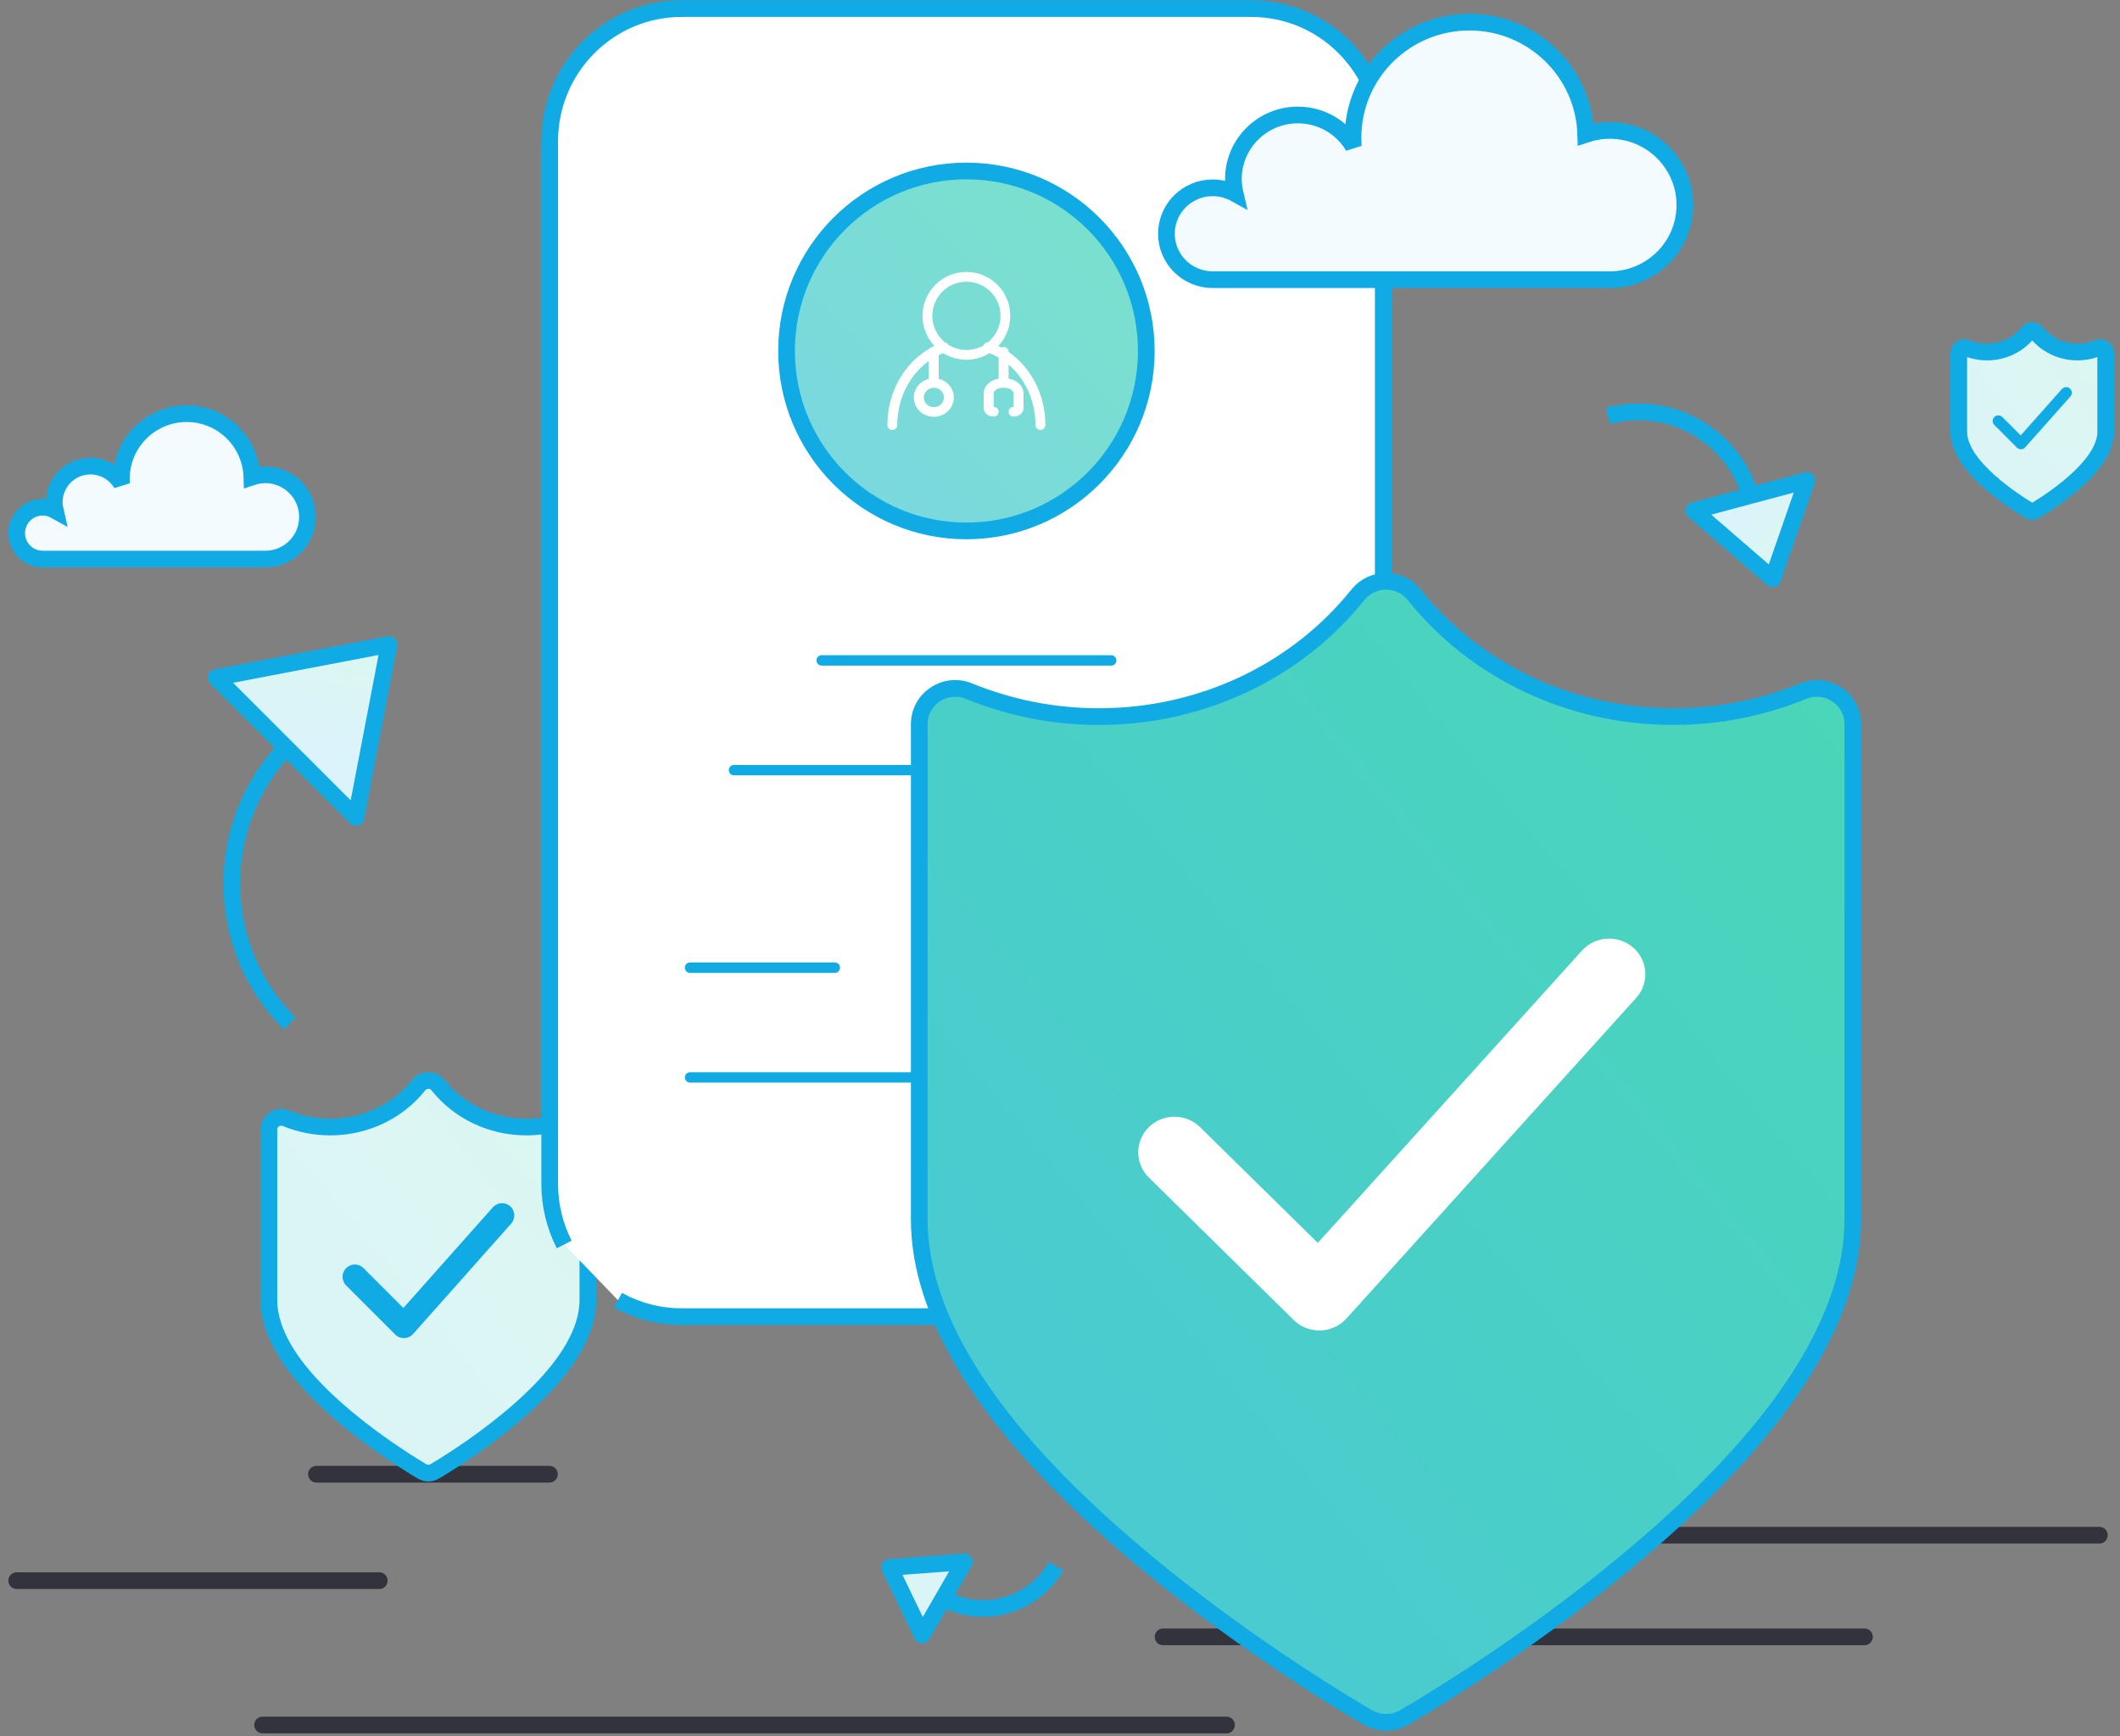 <?xml version="1.0" encoding="UTF-8"?> <svg xmlns="http://www.w3.org/2000/svg" width="127" height="104" viewBox="0 0 127 104" fill="none"><rect x="0" y="0" width="127" height="104" fill="#808080" stroke="none"/><path d="M83.746 91.96H125.764" stroke="#32333C" stroke-linecap="round"></path><path fill-rule="evenodd" clip-rule="evenodd" d="M98.722 72.624C98.452 72.624 98.194 72.67 97.952 72.752C97.893 70.739 96.244 69.124 94.217 69.124C92.152 69.124 90.478 70.797 90.478 72.862C90.478 72.956 90.483 73.049 90.49 73.142C90.129 72.534 89.468 72.124 88.709 72.124C87.566 72.124 86.639 73.052 86.639 74.195C86.639 74.357 86.659 74.514 86.695 74.665C86.481 74.547 86.235 74.478 85.974 74.478C85.154 74.478 84.489 75.143 84.489 75.963C84.489 76.782 85.154 77.447 85.974 77.447C86.793 77.447 97.678 77.447 98.722 77.447C100.054 77.447 101.134 76.367 101.134 75.035C101.134 73.704 100.054 72.624 98.722 72.624Z" fill="white"></path><path fill-rule="evenodd" clip-rule="evenodd" d="M98.722 72.624C98.452 72.624 98.194 72.67 97.952 72.752C97.893 70.739 96.244 69.124 94.217 69.124C92.152 69.124 90.478 70.797 90.478 72.862C90.478 72.956 90.483 73.049 90.49 73.142C90.129 72.534 89.468 72.124 88.709 72.124C87.566 72.124 86.639 73.052 86.639 74.195C86.639 74.357 86.659 74.514 86.695 74.665C86.481 74.547 86.235 74.478 85.974 74.478C85.154 74.478 84.489 75.143 84.489 75.963C84.489 76.782 85.154 77.447 85.974 77.447C86.793 77.447 97.678 77.447 98.722 77.447C100.054 77.447 101.134 76.367 101.134 75.035C101.134 73.704 100.054 72.624 98.722 72.624Z" fill="url(#paint0_linear_1_351)" fill-opacity="0.15"></path><path d="M98.722 72.624C98.452 72.624 98.194 72.67 97.952 72.752C97.893 70.739 96.244 69.124 94.217 69.124C92.152 69.124 90.478 70.797 90.478 72.862C90.478 72.956 90.483 73.049 90.49 73.142C90.129 72.534 89.468 72.124 88.709 72.124C87.566 72.124 86.639 73.052 86.639 74.195C86.639 74.357 86.659 74.514 86.695 74.665C86.481 74.547 86.235 74.478 85.974 74.478C85.154 74.478 84.489 75.143 84.489 75.963C84.489 76.782 85.154 77.447 85.974 77.447C86.793 77.447 97.678 77.447 98.722 77.447C100.054 77.447 101.134 76.367 101.134 75.035C101.134 73.704 100.054 72.624 98.722 72.624" stroke="#10ABE4"></path><path d="M18.957 88.307H32.914" stroke="#32333C" stroke-linecap="round"></path><path d="M15.731 103.329H73.473" stroke="#32333C" stroke-linecap="round"></path><path fill-rule="evenodd" clip-rule="evenodd" d="M15.896 28.442C15.614 28.442 15.343 28.49 15.09 28.575C15.029 26.469 13.303 24.779 11.181 24.779C9.02 24.779 7.269 26.53 7.269 28.691C7.269 28.789 7.274 28.887 7.281 28.984C6.903 28.347 6.211 27.919 5.417 27.919C4.22 27.919 3.25 28.889 3.25 30.086C3.25 30.256 3.271 30.42 3.308 30.578C3.085 30.454 2.828 30.383 2.554 30.383C1.696 30.383 1 31.078 1 31.936C1 32.794 1.696 33.489 2.554 33.489C3.412 33.489 14.803 33.489 15.896 33.489C17.29 33.489 18.42 32.359 18.42 30.966C18.42 29.572 17.29 28.442 15.896 28.442Z" fill="white"></path><path fill-rule="evenodd" clip-rule="evenodd" d="M15.896 28.442C15.614 28.442 15.343 28.49 15.09 28.575C15.029 26.469 13.303 24.779 11.181 24.779C9.02 24.779 7.269 26.53 7.269 28.691C7.269 28.789 7.274 28.887 7.281 28.984C6.903 28.347 6.211 27.919 5.417 27.919C4.22 27.919 3.25 28.889 3.25 30.086C3.25 30.256 3.271 30.42 3.308 30.578C3.085 30.454 2.828 30.383 2.554 30.383C1.696 30.383 1 31.078 1 31.936C1 32.794 1.696 33.489 2.554 33.489C3.412 33.489 14.803 33.489 15.896 33.489C17.29 33.489 18.42 32.359 18.42 30.966C18.42 29.572 17.29 28.442 15.896 28.442Z" fill="#10ABE4" fill-opacity="0.05"></path><path d="M15.896 28.442C15.614 28.442 15.343 28.49 15.09 28.575C15.029 26.469 13.303 24.779 11.181 24.779C9.02 24.779 7.269 26.53 7.269 28.691C7.269 28.789 7.274 28.887 7.281 28.984C6.903 28.347 6.211 27.919 5.417 27.919C4.22 27.919 3.25 28.889 3.25 30.086C3.25 30.256 3.271 30.42 3.308 30.578C3.085 30.454 2.828 30.383 2.554 30.383C1.696 30.383 1 31.078 1 31.936C1 32.794 1.696 33.489 2.554 33.489C3.412 33.489 14.803 33.489 15.896 33.489C17.29 33.489 18.42 32.359 18.42 30.966C18.42 29.572 17.29 28.442 15.896 28.442" stroke="#10ABE4"></path><path d="M69.674 98.05H111.692" stroke="#32333C" stroke-linecap="round"></path><path d="M25.087 64.998C23.84 66.566 21.9 67.51 19.783 67.51C18.862 67.51 17.964 67.329 17.121 66.984C16.637 66.786 16.108 67.142 16.108 67.664V77.874C16.108 78.362 16.191 78.858 16.352 79.361C16.937 81.196 18.516 83.075 20.782 84.964C21.769 85.787 22.824 86.557 23.879 87.254L24.309 87.534C24.448 87.623 24.582 87.708 24.71 87.788L25.14 88.05C25.206 88.09 25.259 88.12 25.296 88.142C25.523 88.272 25.802 88.272 26.029 88.142L26.336 87.959L26.425 87.905C26.733 87.716 27.076 87.498 27.446 87.254C28.5 86.557 29.555 85.787 30.543 84.964C32.809 83.075 34.387 81.196 34.973 79.361C35.133 78.858 35.217 78.362 35.217 77.874V67.664C35.217 67.142 34.687 66.786 34.203 66.984C33.36 67.329 32.463 67.51 31.542 67.51C29.425 67.51 27.485 66.566 26.237 64.998C25.943 64.629 25.381 64.629 25.087 64.998Z" fill="white"></path><path d="M25.087 64.998C23.84 66.566 21.9 67.51 19.783 67.51C18.862 67.51 17.964 67.329 17.121 66.984C16.637 66.786 16.108 67.142 16.108 67.664V77.874C16.108 78.362 16.191 78.858 16.352 79.361C16.937 81.196 18.516 83.075 20.782 84.964C21.769 85.787 22.824 86.557 23.879 87.254L24.309 87.534C24.448 87.623 24.582 87.708 24.71 87.788L25.14 88.05C25.206 88.09 25.259 88.12 25.296 88.142C25.523 88.272 25.802 88.272 26.029 88.142L26.336 87.959L26.425 87.905C26.733 87.716 27.076 87.498 27.446 87.254C28.5 86.557 29.555 85.787 30.543 84.964C32.809 83.075 34.387 81.196 34.973 79.361C35.133 78.858 35.217 78.362 35.217 77.874V67.664C35.217 67.142 34.687 66.786 34.203 66.984C33.36 67.329 32.463 67.51 31.542 67.51C29.425 67.51 27.485 66.566 26.237 64.998C25.943 64.629 25.381 64.629 25.087 64.998Z" fill="url(#paint1_linear_1_351)" fill-opacity="0.15"></path><path d="M25.087 64.998C23.84 66.566 21.9 67.51 19.783 67.51C18.862 67.51 17.964 67.329 17.121 66.984C16.637 66.786 16.108 67.142 16.108 67.664V77.874C16.108 78.362 16.191 78.858 16.352 79.361C16.937 81.196 18.516 83.075 20.782 84.964C21.769 85.787 22.824 86.557 23.879 87.254L24.309 87.534C24.448 87.623 24.582 87.708 24.71 87.788L25.14 88.05C25.206 88.09 25.259 88.12 25.296 88.142C25.523 88.272 25.802 88.272 26.029 88.142L26.336 87.959L26.425 87.905C26.733 87.716 27.076 87.498 27.446 87.254C28.5 86.557 29.555 85.787 30.543 84.964C32.809 83.075 34.387 81.196 34.973 79.361C35.133 78.858 35.217 78.362 35.217 77.874V67.664C35.217 67.142 34.687 66.786 34.203 66.984C33.36 67.329 32.463 67.51 31.542 67.51C29.425 67.51 27.485 66.566 26.237 64.998C25.943 64.629 25.381 64.629 25.087 64.998Z" stroke="#10ABE4"></path><path d="M29.526 72.318C29.795 72.014 30.26 71.987 30.563 72.257C30.843 72.506 30.888 72.921 30.681 73.222L30.624 73.294L24.745 79.909C24.484 80.203 24.043 80.236 23.742 80L23.676 79.94L20.736 77.001C20.449 76.714 20.449 76.248 20.736 75.961C21.001 75.696 21.418 75.676 21.706 75.9L21.775 75.961L24.164 78.349L29.526 72.318Z" fill="#10ABE4"></path><path d="M1 94.683H22.72" stroke="#32333C" stroke-linecap="round"></path><path fill-rule="evenodd" clip-rule="evenodd" d="M33.8 74.545C33.244 73.456 32.929 72.22 32.929 70.911V8.471C32.929 4.076 36.469 0.514 40.836 0.514H74.958C79.324 0.514 82.864 4.076 82.864 8.471V70.911C82.864 75.305 79.324 78.867 74.958 78.867H40.836C39.451 78.867 38.15 78.509 37.018 77.88" fill="white"></path><path d="M33.8 74.545C33.244 73.456 32.929 72.22 32.929 70.911V8.471C32.929 4.076 36.469 0.514 40.836 0.514H74.958C79.324 0.514 82.864 4.076 82.864 8.471V70.911C82.864 75.305 79.324 78.867 74.958 78.867H40.836C39.451 78.867 38.15 78.509 37.018 77.88" stroke="#10ABE4"></path><mask id="mask0_1_351" style="mask-type:luminance" maskUnits="userSpaceOnUse" x="32" y="0" width="52" height="80"><path fill-rule="evenodd" clip-rule="evenodd" d="M33.598 74.545C33.042 73.456 32.727 72.22 32.727 70.911V8.471C32.727 4.076 36.267 0.514 40.634 0.514H74.756C79.122 0.514 82.662 4.076 82.662 8.471V70.911C82.662 75.305 79.122 78.867 74.756 78.867H40.634C39.249 78.867 37.948 78.509 36.816 77.88" fill="white"></path><path d="M33.598 74.545C33.042 73.456 32.727 72.22 32.727 70.911V8.471C32.727 4.076 36.267 0.514 40.634 0.514H74.756C79.122 0.514 82.662 4.076 82.662 8.471V70.911C82.662 75.305 79.122 78.867 74.756 78.867H40.634C39.249 78.867 37.948 78.509 36.816 77.88" stroke="white"></path></mask><g mask="url(#mask0_1_351)"><ellipse cx="57.894" cy="21.022" rx="10.775" ry="10.78" fill="white"></ellipse><ellipse cx="57.894" cy="21.022" rx="10.775" ry="10.78" fill="url(#paint2_linear_1_351)" fill-opacity="0.55"></ellipse><ellipse cx="57.894" cy="21.022" rx="10.775" ry="10.78" stroke="#10ABE4"></ellipse><path fill-rule="evenodd" clip-rule="evenodd" d="M60.52 18.919C60.52 17.467 59.344 16.29 57.892 16.29C56.441 16.29 55.264 17.467 55.264 18.919C55.264 19.618 55.536 20.253 55.981 20.724C55.955 20.736 55.929 20.749 55.903 20.762C55.821 20.771 55.749 20.811 55.701 20.871C54.168 21.746 53.161 23.494 53.161 25.452C53.161 25.62 53.294 25.756 53.457 25.756C53.62 25.756 53.753 25.62 53.753 25.452C53.753 23.87 54.49 22.448 55.638 21.627V22.695C55.124 22.826 54.744 23.273 54.744 23.81C54.744 24.448 55.281 24.967 55.943 24.967C56.604 24.967 57.141 24.448 57.141 23.81C57.141 23.269 56.754 22.817 56.234 22.69V21.273C56.323 21.23 56.414 21.19 56.507 21.154C56.909 21.404 57.384 21.549 57.892 21.549C58.401 21.549 58.875 21.404 59.277 21.154C59.467 21.228 59.649 21.317 59.824 21.418V22.651C59.824 22.657 59.825 22.662 59.827 22.667C59.828 22.671 59.829 22.675 59.83 22.679C59.301 22.775 58.93 23.126 58.93 23.573V24.457C58.93 24.731 59.197 24.953 59.526 24.953C59.69 24.953 59.824 24.824 59.824 24.665C59.824 24.506 59.69 24.377 59.526 24.377V23.573C59.526 23.379 59.788 23.226 60.122 23.226C60.456 23.226 60.718 23.379 60.718 23.573V24.377C60.553 24.377 60.42 24.506 60.42 24.665C60.42 24.824 60.553 24.953 60.718 24.953C61.046 24.953 61.314 24.731 61.314 24.457V23.573C61.314 23.126 60.942 22.775 60.414 22.679C60.414 22.675 60.415 22.671 60.417 22.667C60.418 22.662 60.42 22.656 60.42 22.651V21.84C61.409 22.682 62.031 23.999 62.031 25.452C62.031 25.62 62.164 25.756 62.327 25.756C62.49 25.756 62.623 25.62 62.623 25.452C62.623 23.64 61.761 22.009 60.42 21.082V21.075C60.42 20.916 60.286 20.787 60.122 20.787C60.074 20.787 60.028 20.798 59.988 20.817C59.927 20.785 59.866 20.754 59.804 20.724C60.248 20.253 60.52 19.618 60.52 18.919ZM55.851 18.919C55.851 19.563 56.148 20.138 56.614 20.513C56.696 20.528 56.77 20.579 56.814 20.655C57.127 20.851 57.498 20.964 57.895 20.964C58.268 20.964 58.617 20.864 58.918 20.69C58.963 20.571 59.075 20.496 59.195 20.497C59.649 20.122 59.939 19.555 59.939 18.919C59.939 17.79 59.024 16.874 57.895 16.874C56.766 16.874 55.851 17.79 55.851 18.919ZM55.943 24.392C55.61 24.392 55.34 24.131 55.34 23.81C55.34 23.489 55.61 23.228 55.943 23.228C56.275 23.228 56.546 23.489 56.546 23.81C56.546 24.131 56.275 24.392 55.943 24.392Z" fill="white"></path><path d="M66.568 39.248C66.74 39.248 66.879 39.387 66.879 39.559C66.879 39.712 66.769 39.839 66.624 39.865L66.568 39.87H49.223C49.051 39.87 48.911 39.731 48.911 39.559C48.911 39.406 49.022 39.279 49.167 39.253L49.223 39.248L66.568 39.248Z" fill="#10ABE4"></path><path d="M71.827 45.821C71.999 45.821 72.138 45.96 72.138 46.132C72.138 46.285 72.028 46.412 71.883 46.438L71.827 46.443H43.969C43.797 46.443 43.658 46.304 43.658 46.132C43.658 45.979 43.768 45.852 43.913 45.826L43.969 45.821L71.827 45.821Z" fill="#10ABE4"></path><path d="M50.012 57.654C50.184 57.654 50.323 57.793 50.323 57.965C50.323 58.118 50.213 58.245 50.068 58.271L50.012 58.276H41.339C41.167 58.276 41.028 58.137 41.028 57.965C41.028 57.812 41.138 57.685 41.283 57.659L41.339 57.654H50.012Z" fill="#10ABE4"></path><path d="M55.268 64.227C55.44 64.227 55.579 64.366 55.579 64.538C55.579 64.691 55.469 64.818 55.324 64.844L55.268 64.849H41.339C41.167 64.849 41.028 64.71 41.028 64.538C41.028 64.385 41.138 64.258 41.283 64.232L41.339 64.227H55.268Z" fill="#10ABE4"></path><path d="M74.451 57.654C74.623 57.654 74.762 57.793 74.762 57.965C74.762 58.118 74.652 58.245 74.507 58.271L74.451 58.276H65.778C65.606 58.276 65.467 58.137 65.467 57.965C65.467 57.812 65.577 57.685 65.722 57.659L65.778 57.654H74.451Z" fill="#10ABE4"></path><path d="M74.454 64.227C74.626 64.227 74.765 64.366 74.765 64.538C74.765 64.691 74.655 64.818 74.51 64.844L74.454 64.849H60.525C60.353 64.849 60.214 64.71 60.214 64.538C60.214 64.385 60.324 64.258 60.469 64.232L60.525 64.227H74.454Z" fill="#10ABE4"></path></g><path d="M56.389 95.676C58.793 97.064 61.873 96.229 63.268 93.812" stroke="#10ABE4"></path><path fill-rule="evenodd" clip-rule="evenodd" d="M53.297 93.891L57.767 93.554L55.24 97.93L53.297 93.891Z" fill="white"></path><path fill-rule="evenodd" clip-rule="evenodd" d="M53.297 93.891L57.767 93.554L55.24 97.93L53.297 93.891Z" fill="url(#paint3_linear_1_351)" fill-opacity="0.15"></path><path fill-rule="evenodd" clip-rule="evenodd" d="M53.297 93.891L57.767 93.554L55.24 97.93L53.297 93.891Z" stroke="#10ABE4" stroke-linejoin="round"></path><path fill-rule="evenodd" clip-rule="evenodd" d="M96.432 7.812C95.929 7.812 95.447 7.898 94.995 8.049C94.886 4.318 91.809 1.326 88.026 1.326C84.174 1.326 81.051 4.427 81.051 8.253C81.051 8.428 81.06 8.601 81.073 8.773C80.4 7.645 79.166 6.887 77.75 6.887C75.617 6.887 73.887 8.605 73.887 10.725C73.887 11.025 73.925 11.316 73.991 11.597C73.593 11.377 73.134 11.25 72.646 11.25C71.116 11.25 69.876 12.482 69.876 14.001C69.876 15.521 71.116 16.753 72.646 16.753C74.176 16.753 94.484 16.753 96.432 16.753C98.918 16.753 100.933 14.752 100.933 12.283C100.933 9.814 98.918 7.812 96.432 7.812Z" fill="white"></path><path fill-rule="evenodd" clip-rule="evenodd" d="M96.432 7.812C95.929 7.812 95.447 7.898 94.995 8.049C94.886 4.318 91.809 1.326 88.026 1.326C84.174 1.326 81.051 4.427 81.051 8.253C81.051 8.428 81.06 8.601 81.073 8.773C80.4 7.645 79.166 6.887 77.75 6.887C75.617 6.887 73.887 8.605 73.887 10.725C73.887 11.025 73.925 11.316 73.991 11.597C73.593 11.377 73.134 11.25 72.646 11.25C71.116 11.25 69.876 12.482 69.876 14.001C69.876 15.521 71.116 16.753 72.646 16.753C74.176 16.753 94.484 16.753 96.432 16.753C98.918 16.753 100.933 14.752 100.933 12.283C100.933 9.814 98.918 7.812 96.432 7.812Z" fill="#10ABE4" fill-opacity="0.05"></path><path d="M96.432 7.812C95.929 7.812 95.447 7.898 94.995 8.049C94.886 4.318 91.809 1.326 88.026 1.326C84.174 1.326 81.051 4.427 81.051 8.253C81.051 8.428 81.06 8.601 81.073 8.773C80.4 7.645 79.166 6.887 77.75 6.887C75.617 6.887 73.887 8.605 73.887 10.725C73.887 11.025 73.925 11.316 73.991 11.597C73.593 11.377 73.134 11.25 72.646 11.25C71.116 11.25 69.876 12.482 69.876 14.001C69.876 15.521 71.116 16.753 72.646 16.753C74.176 16.753 94.484 16.753 96.432 16.753C98.918 16.753 100.933 14.752 100.933 12.283C100.933 9.814 98.918 7.812 96.432 7.812" stroke="#10ABE4"></path><path d="M81.348 35.625C77.697 40.182 72.02 42.925 65.824 42.925C63.13 42.925 60.502 42.399 58.035 41.397C56.62 40.822 55.069 41.855 55.069 43.374V73.046C55.069 74.464 55.313 75.906 55.783 77.368C57.497 82.701 62.116 88.16 68.749 93.65C71.638 96.041 74.725 98.279 77.812 100.306L79.07 101.12C79.476 101.379 79.869 101.625 80.246 101.858L81.502 102.619C81.697 102.734 81.85 102.823 81.959 102.886C82.623 103.265 83.439 103.265 84.103 102.886L85.002 102.354L85.263 102.197C86.166 101.648 87.17 101.015 88.25 100.306C91.337 98.279 94.424 96.041 97.314 93.65C103.946 88.16 108.565 82.701 110.279 77.368C110.749 75.906 110.993 74.464 110.993 73.046V43.374C110.993 41.855 109.443 40.822 108.027 41.397C105.559 42.4 102.934 42.925 100.238 42.925C94.044 42.925 88.365 40.181 84.714 35.625C83.853 34.55 82.209 34.55 81.348 35.625Z" fill="white"></path><path d="M81.348 35.625C77.697 40.182 72.02 42.925 65.824 42.925C63.13 42.925 60.502 42.399 58.035 41.397C56.62 40.822 55.069 41.855 55.069 43.374V73.046C55.069 74.464 55.313 75.906 55.783 77.368C57.497 82.701 62.116 88.16 68.749 93.65C71.638 96.041 74.725 98.279 77.812 100.306L79.07 101.12C79.476 101.379 79.869 101.625 80.246 101.858L81.502 102.619C81.697 102.734 81.85 102.823 81.959 102.886C82.623 103.265 83.439 103.265 84.103 102.886L85.002 102.354L85.263 102.197C86.166 101.648 87.17 101.015 88.25 100.306C91.337 98.279 94.424 96.041 97.314 93.65C103.946 88.16 108.565 82.701 110.279 77.368C110.749 75.906 110.993 74.464 110.993 73.046V43.374C110.993 41.855 109.443 40.822 108.027 41.397C105.559 42.4 102.934 42.925 100.238 42.925C94.044 42.925 88.365 40.181 84.714 35.625C83.853 34.55 82.209 34.55 81.348 35.625Z" fill="url(#paint4_linear_1_351)" fill-opacity="0.75"></path><path d="M81.348 35.625C77.697 40.182 72.02 42.925 65.824 42.925C63.13 42.925 60.502 42.399 58.035 41.397C56.62 40.822 55.069 41.855 55.069 43.374V73.046C55.069 74.464 55.313 75.906 55.783 77.368C57.497 82.701 62.116 88.16 68.749 93.65C71.638 96.041 74.725 98.279 77.812 100.306L79.07 101.12C79.476 101.379 79.869 101.625 80.246 101.858L81.502 102.619C81.697 102.734 81.85 102.823 81.959 102.886C82.623 103.265 83.439 103.265 84.103 102.886L85.002 102.354L85.263 102.197C86.166 101.648 87.17 101.015 88.25 100.306C91.337 98.279 94.424 96.041 97.314 93.65C103.946 88.16 108.565 82.701 110.279 77.368C110.749 75.906 110.993 74.464 110.993 73.046V43.374C110.993 41.855 109.443 40.822 108.027 41.397C105.559 42.4 102.934 42.925 100.238 42.925C94.044 42.925 88.365 40.181 84.714 35.625C83.853 34.55 82.209 34.55 81.348 35.625Z" stroke="#10ABE4"></path><path d="M94.773 56.938C95.57 56.058 96.941 55.978 97.837 56.761C98.663 57.484 98.796 58.689 98.185 59.563L98.017 59.774L80.658 78.98C79.888 79.832 78.588 79.929 77.699 79.243L77.502 79.071L68.822 70.535C67.975 69.702 67.975 68.351 68.822 67.517C69.605 66.748 70.835 66.689 71.687 67.34L71.891 67.517L78.943 74.451L94.773 56.938Z" fill="white"></path><path d="M121.478 19.93C120.904 20.652 120.01 21.087 119.035 21.087C118.611 21.087 118.197 21.003 117.809 20.844C117.586 20.753 117.342 20.917 117.342 21.158V25.861C117.342 26.086 117.38 26.314 117.454 26.546C117.724 27.391 118.451 28.256 119.495 29.127C119.95 29.506 120.436 29.86 120.922 30.182L121.12 30.311C121.184 30.352 121.245 30.391 121.305 30.428L121.503 30.548C121.533 30.567 121.557 30.581 121.574 30.591C121.679 30.651 121.807 30.651 121.912 30.591L122.053 30.506L122.094 30.481C122.237 30.394 122.395 30.294 122.565 30.182C123.051 29.86 123.536 29.506 123.991 29.127C125.035 28.256 125.762 27.391 126.032 26.546C126.106 26.314 126.144 26.086 126.144 25.861V21.158C126.144 20.917 125.9 20.753 125.678 20.844C125.289 21.003 124.876 21.087 124.452 21.087C123.477 21.087 122.583 20.652 122.008 19.93C121.873 19.759 121.614 19.759 121.478 19.93Z" fill="white"></path><path d="M121.478 19.93C120.904 20.652 120.01 21.087 119.035 21.087C118.611 21.087 118.197 21.003 117.809 20.844C117.586 20.753 117.342 20.917 117.342 21.158V25.861C117.342 26.086 117.38 26.314 117.454 26.546C117.724 27.391 118.451 28.256 119.495 29.127C119.95 29.506 120.436 29.86 120.922 30.182L121.12 30.311C121.184 30.352 121.245 30.391 121.305 30.428L121.503 30.548C121.533 30.567 121.557 30.581 121.574 30.591C121.679 30.651 121.807 30.651 121.912 30.591L122.053 30.506L122.094 30.481C122.237 30.394 122.395 30.294 122.565 30.182C123.051 29.86 123.536 29.506 123.991 29.127C125.035 28.256 125.762 27.391 126.032 26.546C126.106 26.314 126.144 26.086 126.144 25.861V21.158C126.144 20.917 125.9 20.753 125.678 20.844C125.289 21.003 124.876 21.087 124.452 21.087C123.477 21.087 122.583 20.652 122.008 19.93C121.873 19.759 121.614 19.759 121.478 19.93Z" fill="url(#paint5_linear_1_351)" fill-opacity="0.15"></path><path d="M121.478 19.93C120.904 20.652 120.01 21.087 119.035 21.087C118.611 21.087 118.197 21.003 117.809 20.844C117.586 20.753 117.342 20.917 117.342 21.158V25.861C117.342 26.086 117.38 26.314 117.454 26.546C117.724 27.391 118.451 28.256 119.495 29.127C119.95 29.506 120.436 29.86 120.922 30.182L121.12 30.311C121.184 30.352 121.245 30.391 121.305 30.428L121.503 30.548C121.533 30.567 121.557 30.581 121.574 30.591C121.679 30.651 121.807 30.651 121.912 30.591L122.053 30.506L122.094 30.481C122.237 30.394 122.395 30.294 122.565 30.182C123.051 29.86 123.536 29.506 123.991 29.127C125.035 28.256 125.762 27.391 126.032 26.546C126.106 26.314 126.144 26.086 126.144 25.861V21.158C126.144 20.917 125.9 20.753 125.678 20.844C125.289 21.003 124.876 21.087 124.452 21.087C123.477 21.087 122.583 20.652 122.008 19.93C121.873 19.759 121.614 19.759 121.478 19.93Z" stroke="#10ABE4"></path><path d="M123.521 23.302C123.645 23.162 123.859 23.15 123.999 23.274C124.128 23.389 124.148 23.58 124.053 23.718L124.027 23.752L121.318 26.799C121.198 26.934 120.995 26.949 120.857 26.841L120.826 26.813L119.471 25.459C119.339 25.327 119.339 25.113 119.471 24.98C119.594 24.858 119.786 24.849 119.918 24.952L119.95 24.98L121.051 26.08L123.521 23.302Z" fill="#10ABE4"></path><path d="M17.355 44.554C12.729 49.18 12.729 56.681 17.355 61.307" stroke="#10ABE4"></path><path fill-rule="evenodd" clip-rule="evenodd" d="M23.306 38.603L21.322 48.963L12.945 40.587L23.306 38.603Z" fill="white"></path><path fill-rule="evenodd" clip-rule="evenodd" d="M23.306 38.603L21.322 48.963L12.945 40.587L23.306 38.603Z" fill="url(#paint6_linear_1_351)" fill-opacity="0.15"></path><path fill-rule="evenodd" clip-rule="evenodd" d="M23.306 38.603L21.322 48.963L12.945 40.587L23.306 38.603Z" stroke="#10ABE4" stroke-linejoin="round"></path><path d="M104.903 29.862C103.902 26.126 100.061 23.909 96.325 24.91" stroke="#10ABE4"></path><path fill-rule="evenodd" clip-rule="evenodd" d="M106.19 34.668L101.472 30.59L108.237 28.777L106.19 34.668Z" fill="white"></path><path fill-rule="evenodd" clip-rule="evenodd" d="M106.19 34.668L101.472 30.59L108.237 28.777L106.19 34.668Z" fill="url(#paint7_linear_1_351)" fill-opacity="0.15"></path><path fill-rule="evenodd" clip-rule="evenodd" d="M106.19 34.668L101.472 30.59L108.237 28.777L106.19 34.668Z" stroke="#10ABE4" stroke-linejoin="round"></path><defs><linearGradient id="paint0_linear_1_351" x1="97.274" y1="72.003" x2="86.173" y2="68.587" gradientUnits="userSpaceOnUse"><stop stop-color="#09ACE4"></stop><stop offset="1" stop-color="#0AB6C9"></stop></linearGradient><linearGradient id="paint1_linear_1_351" x1="25.662" y1="52.962" x2="2.642" y2="71.666" gradientUnits="userSpaceOnUse"><stop stop-color="#0DC99E"></stop><stop offset="1" stop-color="#0DB5C9"></stop></linearGradient><linearGradient id="paint2_linear_1_351" x1="57.894" y1="-0.538" x2="36.334" y2="21.013" gradientUnits="userSpaceOnUse"><stop stop-color="#0DC99E"></stop><stop offset="1" stop-color="#0DB5C9"></stop></linearGradient><linearGradient id="paint3_linear_1_351" x1="53.994" y1="96.672" x2="56.989" y2="96.5" gradientUnits="userSpaceOnUse"><stop stop-color="#0DC99E"></stop><stop offset="0.447" stop-color="#0DB5C9"></stop><stop offset="1" stop-color="#10ABE4"></stop></linearGradient><linearGradient id="paint4_linear_1_351" x1="83.031" y1="0.644" x2="16.034" y2="55.46" gradientUnits="userSpaceOnUse"><stop stop-color="#0DC99E"></stop><stop offset="1" stop-color="#0DB5C9"></stop></linearGradient><linearGradient id="paint5_linear_1_351" x1="121.743" y1="14.385" x2="111.139" y2="23.001" gradientUnits="userSpaceOnUse"><stop stop-color="#0DC99E"></stop><stop offset="1" stop-color="#0DB5C9"></stop></linearGradient><linearGradient id="paint6_linear_1_351" x1="16.566" y1="38.513" x2="15.151" y2="45.429" gradientUnits="userSpaceOnUse"><stop stop-color="#0DC99E"></stop><stop offset="0.447" stop-color="#0DB5C9"></stop><stop offset="1" stop-color="#10ABE4"></stop></linearGradient><linearGradient id="paint7_linear_1_351" x1="108.228" y1="31.244" x2="105.106" y2="28.475" gradientUnits="userSpaceOnUse"><stop stop-color="#0DC99E"></stop><stop offset="0.447" stop-color="#0DB5C9"></stop><stop offset="1" stop-color="#10ABE4"></stop></linearGradient></defs></svg> 